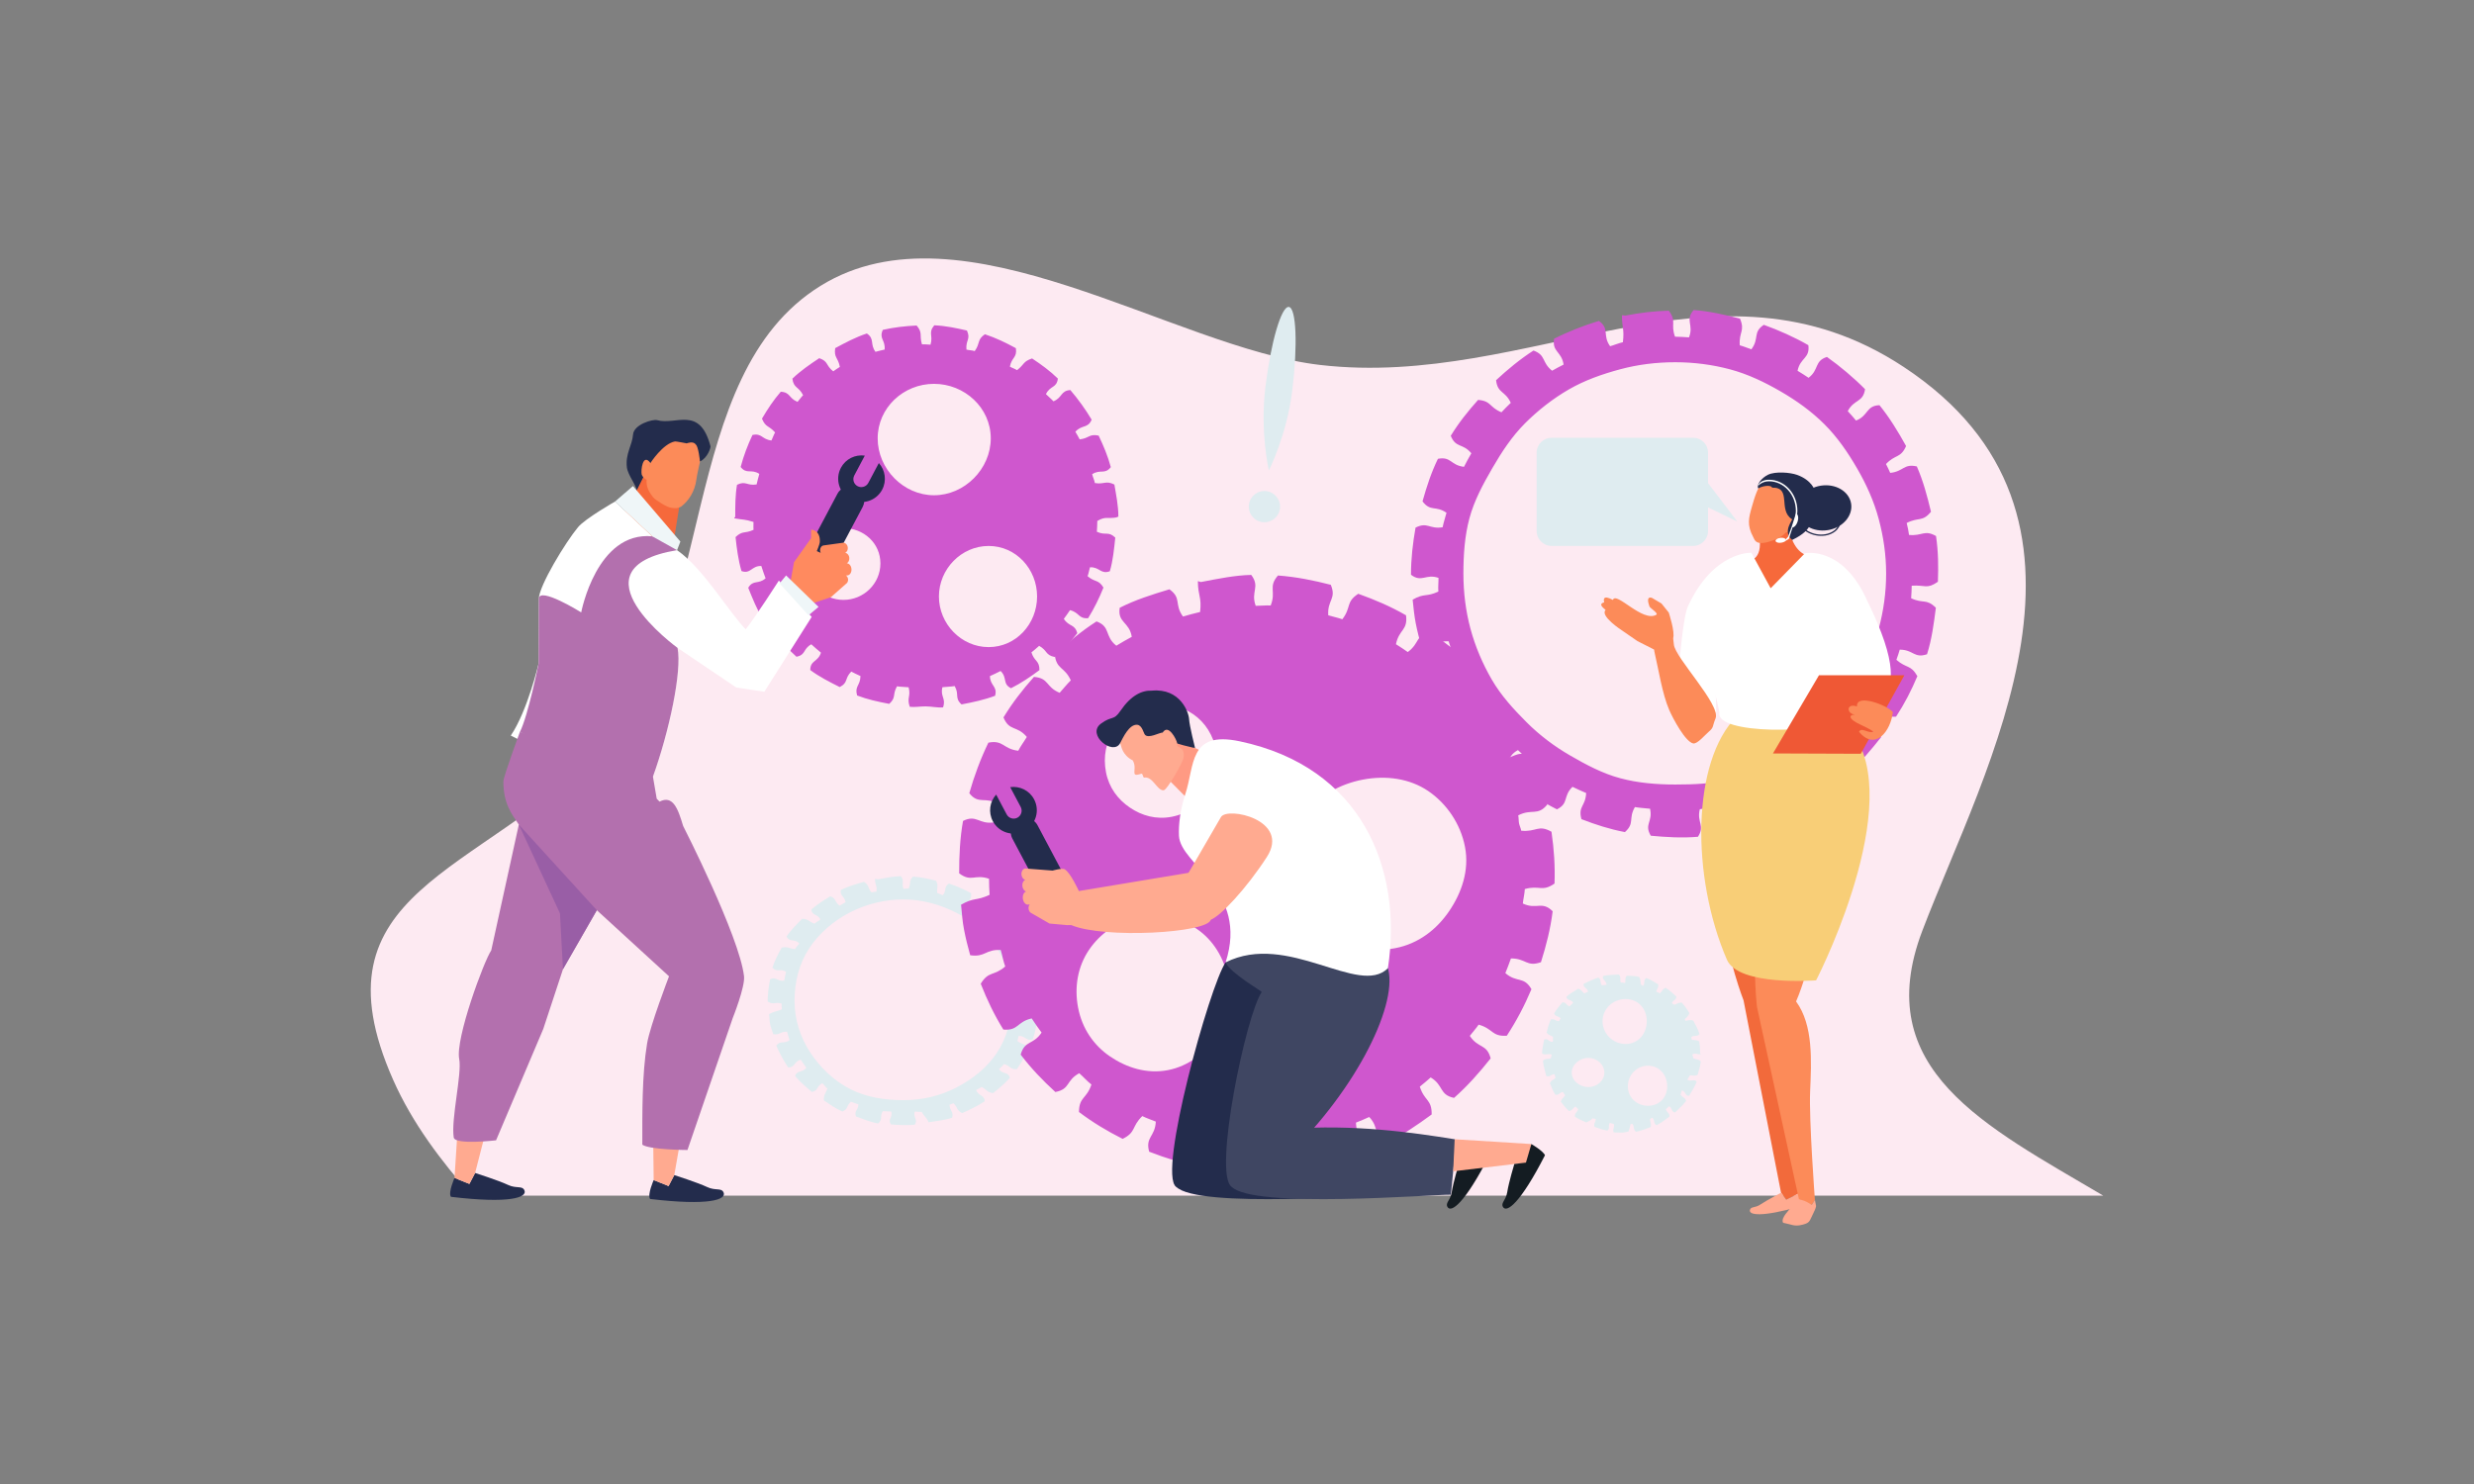 <?xml version="1.0" encoding="UTF-8"?>
<svg xmlns="http://www.w3.org/2000/svg" viewBox="0 0 1500 900">
  <rect x="0" y="0" width="1500" height="900" fill="#808080" stroke="none"/>
  <defs>
    <style>
      .cls-1 {
        fill: #b370ae;
      }

      .cls-2 {
        fill: none;
      }

      .cls-3 {
        fill: #f6693b;
      }

      .cls-4 {
        fill: #995ea6;
      }

      .cls-5 {
        fill: #ff8a5f;
      }

      .cls-6 {
        fill: #cf57ce;
      }

      .cls-7 {
        fill: #dfecf0;
      }

      .cls-8 {
        fill: #fff;
      }

      .cls-9 {
        fill: #fc8b59;
      }

      .cls-10 {
        fill: #f26a3b;
      }

      .cls-11 {
        fill: #f8ce77;
      }

      .cls-12 {
        fill: #eff6f8;
      }

      .cls-13 {
        fill: #3f4662;
      }

      .cls-14 {
        fill: #ef5835;
      }

      .cls-15 {
        fill: #232c4c;
      }

      .cls-16 {
        fill: #141c22;
      }

      .cls-17 {
        fill: #ff9a83;
      }

      .cls-18 {
        fill: #fdeaf2;
      }

      .cls-19 {
        fill: #ffaa90;
      }
    </style>
  </defs>
  <rect class="cls-2" width="1500" height="900"/>
  <g>
    <path class="cls-18" d="M285.93,725.13h989.29c-71.12-42.11-141.86-76.36-109.68-160.72,38.11-99.87,125.38-251.69-11.38-341.91-114.21-75.34-225.99,13.7-353.79-1.17-89.34-10.39-216.9-101.15-302.78-48.03-88.46,54.71-61.39,207.01-133.31,281.53-73.26,75.9-176.83,84.97-125.94,200.01,11.75,26.56,29.22,49.35,47.6,70.29Z"/>
    <g>
      <g>
        <path class="cls-7" d="M630.29,610.46c.17-4.46-.79-9.38-1.52-13.94-3.76-1.94-4.09.42-8.31.05-.11-.58-.58-1.7-.71-2.28-.12-.59.14-1.32,0-1.9,3.78-1.78,4.85,0,7.62-3.14-1.16-4.48-2.35-9.49-4.3-13.58-4.1-.87-4.14,2.9-8.32,3.3-.55-1.09-1.59-3.05-2.19-4.1,2.92-2.87,5.65-.53,7.42-4.23-2.4-3.99-5.53-7.59-8.63-11.07-4.15.17-3.31,2.5-7.21,3.92-.85-.92-1.75-2.12-2.65-3,1.97-3.5,4.69-2.34,5.31-6.3-3.45-3.23-7.87-6.82-11.88-9.42-3.87,1.15-1.83,4.63-5.14,6.93-1.1-.69-2.24-2.02-3.38-2.66.86-3.83,2.89-3.52,2.35-7.4-4.24-2.25-8.73-4.25-13.37-5.78-3.38,2.06-1.23,4.04-3.76,7.08-1.29-.4-2.07-1.03-3.39-1.37-.31-3.88.94-3.89-.67-7.43-4.71-1.12-9.05-2.2-13.98-2.53-2.67,2.83-1.09,3.7-2.66,7.27-1.38-.07-1.73.2-3.13.2-1.44-3.62.87-4.71-1.6-7.73-4.53.09-9.24,1.12-13.84,1.93-.29.05-1.59-.3-1.87-.25.06,3.88,1.41,3.83.93,7.68-1.4.28-1.72.14-3.07.49-2.45-3.12-1.19-4.22-4.51-6.4-4.74,1.32-9.75,2.88-14.04,4.88-.67,3.84,2.23,3.64,2.88,7.49-1.29.63-2.36,1.41-3.6,2.11-3.27-2.37-1.83-4.4-5.66-5.69-4.12,2.42-7.97,4.98-11.52,8.01.49,3.96,3.77,2.47,5.54,6.04-1.07.95-2.6,1.56-3.61,2.56-3.86-1.47-3.36-2.73-7.48-3.03-3.23,3.34-6.92,6.95-9.46,10.75,1.65,3.74,4.98,1.21,7.74,4.23-.76,1.19-1.9,2.21-2.59,3.45-4.19-.45-3.95-1.65-8.1-.92-2.11,3.99-4.28,7.84-5.6,12.15,2.67,3.18,4.74.32,8.26,2.54-.38,1.35-.84,4-1.13,5.37-4.18.62-4.7-2.63-8.54-.87-.84,4.34-1.5,8.98-1.48,13.49,3.48,2.38,4.41.01,8.43,1.27.03,1.4.04,2.09.17,3.5-3.86,1.65-4.02.91-7.72,2.88.24,2.19.16,3.94.62,6.14.46,2.21,1.24,3.95,1.9,6.07,4.17.57,4.17-1.71,8.37-1.49.45,1.36.97,3.76,1.5,5.07-3.25,2.55-5.75-.04-8.05,3.39,1.8,4.19,4.64,9.39,7.17,13.14,4.17.32,3.59-3.8,7.69-4.63.83,1.18,2.45,3.72,3.35,4.85-2.38,3.26-5.58,1.21-6.78,5.06,2.96,3.55,6.57,6.62,10.13,9.61,4.05-.71,2.65-3.43,6.34-5.25,1.13.91,1.92,2.35,3.11,3.2-1.34,3.73-2.17,3.19-2.21,7.15,3.88,2.67,6.96,4.8,11.3,6.81,3.65-1.65,2.19-3.3,5.18-5.96,1.33.59,3.14,1.08,4.52,1.6-.21,3.89-2.63,3.58-1.53,7.32,4.52,1.6,8.67,3.41,13.48,4.26,3.04-2.49.76-4.19,2.85-7.51,1.43.23,3.67.12,5.13.27.93,3.76-2.32,4.56-.22,7.81,4.8.42,9.47.61,14.4.22,2.23-3.2-1.01-4.21.02-7.97,1.4-.13,2.75.34,4.17.13,1.97,3.38,2.83,2.93,4.34,6.54.29-.05-.31-.14-.02-.2,4.59-.81,9.95-1.31,14.19-2.76,1.11-3.74-1.46-4.03-1.58-7.93,1.3-.47,1.14-.32,2.4-.85,2.87,2.77,1.69,4.26,5.3,5.97,4.45-1.99,9.69-4.5,13.61-7.14.08-3.96-3.83-3.1-5.12-6.85,1.09-.76,2.25-1.09,3.29-1.9,3.58,1.97,2.92,3.03,6.93,3.8,3.69-3,7.14-5.79,10.18-9.32-1.08-3.89-4.24-1.9-6.58-5.19.8-.97,2.25-2.09,2.99-3.1,4.03,1.02,3.67,3.31,7.82,3.06,2.68-3.78,5.18-8.23,7.09-12.41-2.2-3.51-3.58-2.14-6.81-4.72.49-1.12.41-1.92.83-3.07,4.23,0,4.56,3.42,8.58,2.13,1.48-4.28,2.38-9.43,3-13.96-3.11-2.82-4.47-.11-8.32-1.77.14-1.19.31-2.13.38-3.33,4.53.75,5.43,1.42,8.99-.84ZM547.75,667.22c-11.58,0-22.77-1.89-32.22-6.71-10.08-5.14-18.34-13.19-24.29-22.25-5.99-9.12-9.52-19.88-9.52-31.31s2.85-22.64,8.84-31.75c5.95-9.06,14.82-16.79,24.91-21.93,9.45-4.82,20.71-7.81,32.29-7.81s22.68,3.3,32.13,8.12c10.08,5.14,18.79,12.78,24.74,21.84,5.99,9.12,8.82,20.12,8.82,31.54s-2.98,22.33-8.97,31.44c-5.95,9.06-14.83,16.16-24.92,21.3-9.45,4.82-20.23,7.52-31.81,7.52Z"/>
        <path class="cls-6" d="M793.53,707.94c.63-.11,2.08.29,2.72.17,10.12-1.94,19.24-5.61,28.58-9.08,2.45-9-2.43-8.89-2.69-18.21,2.86-1.12,5.25-2.13,8.02-3.4,6.4,6.73,2.15,11.52,10.4,15.79,9.81-4.75,18.82-11.01,27.46-17.32.16-9.33-4.37-7.98-7.18-16.88,2.39-1.82,4.31-3.63,6.59-5.58,7.97,4.78,5.06,10.51,14.16,12.41,8.13-7.18,15.5-15.49,22.19-23.96-2.31-9.01-7.53-5.88-12.63-13.66,1.77-2.34,3.71-4.36,5.35-6.8,8.94,2.47,7.83,7.32,17.09,6.71,5.9-9.06,10.72-18.21,14.93-28.22-4.65-8.09-8.77-3.64-15.82-9.75,1.07-2.69,2.46-6.15,3.39-8.9,9.33,0,9.38,5.34,18.19,2.29,3.25-10.27,5.73-20.05,7.11-30.9-6.62-6.54-9.68-.72-18.1-4.69.3-2.84,1.07-5.9,1.22-8.78,8.95-2.51,10.36,1.96,18-3.33.37-10.7-.25-20.5-1.84-31.43-8.14-4.55-9.04.27-18.33-.61-.23-1.4-1.08-3.09-1.35-4.5-.27-1.41-.18-3.44-.48-4.83,8.3-4.25,11.76.66,17.65-6.58-2.55-10.74-6.45-20.35-10.74-30.15-9.05-2.1-8.67,1.86-17.91,2.84-1.2-2.61-2.32-4.17-3.65-6.7,6.36-6.79,9.91-3.49,13.65-12.02-5.28-9.57-10.47-17.4-17.28-25.73-9.31.41-7.69,4.64-16.36,8.08-1.87-2.21-4.12-4.14-6.1-6.24,4.29-8.28,10.45-5.59,11.78-14.82-7.61-7.75-15.99-13.93-24.82-20.17-8.82,2.85-5.79,6.87-13.18,12.46-2.43-1.65-4.67-3.23-7.18-4.75,1.87-9.12,7.29-8.3,6.11-17.53-9.34-5.4-18.76-9.39-28.97-13.06-7.75,5.13-4.01,8.07-9.65,15.45-2.83-.96-5.64-1.56-8.53-2.37-.68-9.31,5.13-9.92,1.53-18.53-10.37-2.67-21.18-4.86-32.04-5.64-6.09,7.02-.94,9.57-4.41,18.19-3.05-.17-6,.21-9.07.21-3.2-8.76,2.88-11.31-2.71-18.76-9.97.22-20.26,2.36-30.38,4.29-.64.12-1.36-.56-1.99-.44.12,9.3,2.41,9.4,1.36,18.64-3.08.68-7.4,1.91-10.39,2.75-5.47-7.58-.61-11.05-8.2-16.5-10.43,3.15-20.69,6.37-30.14,11.19-1.47,9.15,5.87,8.47,7.3,17.63-2.84,1.51-6.63,3.71-9.36,5.38-7.31-5.77-3.27-11.52-12.01-14.72-9.09,5.82-17.51,12.86-25.33,20.11,1.05,9.24,5.89,7.17,9.74,15.63-2.36,2.27-4.56,5.14-6.77,7.55-8.6-3.55-6.29-8.91-15.57-9.65-7.11,8.01-12.89,15.45-18.48,24.56,3.51,8.63,8.16,4.72,14.15,11.86-1.68,2.85-3.69,5.4-5.19,8.37-9.27-1.08-8.94-6.69-18.11-4.92-4.65,9.57-8.66,20.33-11.57,30.65,5.67,7.35,10,1.57,17.65,6.82-.85,3.24-1.97,7.57-2.63,10.87-9.19,1.48-10.5-5.01-18.83-.86-1.84,10.4-2.37,21-2.33,31.8,7.46,5.56,9.3.27,18.11,3.27.07,3.36.04,6.36.33,9.75-8.42,3.92-9.26,1.35-17.3,6,.53,5.26.77,9.74,1.79,15.03,1.01,5.29,2.3,10.51,3.75,15.6,9.19,1.36,9.24-3.7,18.51-3.17.99,3.25,1.55,6.85,2.73,10-7.07,6.04-9.99,2.54-14.86,10.46,3.96,10.04,8.15,18.8,13.72,27.79,9.28.79,8.09-4.74,17.18-6.76,1.82,2.83,4.01,5.9,6,8.6-5.17,7.71-10.14,4.44-12.69,13.36,6.52,8.52,13.18,15.49,21.03,22.67,9.17-1.75,6.27-6.96,14.49-11.39,2.49,2.19,4.77,4.83,7.39,6.86-2.93,8.84-7.48,7.37-7.55,16.68,8.55,6.41,16.9,11.45,26.47,16.27,8.35-4.12,5.23-7.33,11.92-13.81,2.94,1.41,5.16,2.11,8.19,3.35-.45,9.29-6.47,9.27-4.03,18.24,9.95,3.85,21.12,7.42,31.72,9.47,6.94-6.21,2.13-9.57,6.8-17.63,3.16.55,4.8.74,8,1.09,2.05,9.04-3.29,10.59,1.46,18.55,10.56,1,21.1.53,31.96-.39,5.04-7.87.35-9.09,2.63-18.15,3.09-.32,6.65-1.35,9.75-1.86,4.78,8.01,1.21,9.67,4.53,18.35ZM670.55,468.24c-1.8-9.39,0-18.36,4.98-25.7,4.97-7.33,12.41-13.53,21.8-15.33,9.39-1.8,18.77.96,26.1,5.93,7.33,4.97,12.24,12.88,14.04,22.27,1.8,9.39-.51,18.1-5.49,25.43-4.98,7.34-12.21,12.72-21.6,14.52-9.39,1.8-18.03-.63-25.36-5.61-7.33-4.98-12.68-12.13-14.48-21.52ZM826.34,472.81c14.18-2.72,28.48-.62,39.55,6.89,11.07,7.51,19.64,19.77,22.35,33.95,2.72,14.18-2.06,27.81-9.58,38.88-7.51,11.07-18.56,19.8-32.74,22.51-14.18,2.71-28.04-.76-39.11-8.28-11.07-7.51-19.5-19.09-22.22-33.27-2.71-14.18-.08-28.68,7.43-39.75,7.51-11.07,20.14-18.22,34.32-20.94ZM653.65,611.11c-2.43-12.7-.11-25.12,6.62-35.04,6.73-9.92,17.26-17.45,29.97-19.88,12.7-2.43,25.45.42,35.37,7.15,9.92,6.73,16.64,17.64,19.07,30.34,2.43,12.71-.37,24.92-7.1,34.84-6.73,9.92-16.85,18.07-29.56,20.5-12.71,2.43-25.02-1.54-34.94-8.28-9.92-6.73-17-16.93-19.43-29.64Z"/>
        <path class="cls-6" d="M677.14,313.71c0-.42.93-.05.93-.46,0-6.62-1.35-13.08-2.41-19.4-5.37-2.63-5.92.06-11.83-.9-.37-1.94-1.18-3.45-1.65-5.36,5.02-3.23,7.62.39,11.31-4.29-1.81-6.76-4.43-12.91-7.37-19.12-5.86-1.23-5.55,1.6-11.5,2.29-.86-1.73-1.67-2.96-2.62-4.63,3.97-4.45,7.57-1.82,9.87-7.33-3.54-6-8.38-12.71-12.91-17.95-5.96.37-4.71,4.54-10.24,6.83-1.26-1.4-3.23-3.03-4.57-4.37,2.63-5.34,6.51-3.53,7.24-9.44-5-4.82-9.84-8.34-15.64-12.2-5.66,1.96-4.4,3.42-9.11,7.12-1.56-1-2.73-1.23-4.35-2.15,1.12-5.88,4.5-5.28,3.64-11.2-6.08-3.29-12.11-6.25-18.78-8.43-4.92,3.38-2.66,5.37-6.17,10.2-1.76-.53-3.24-.46-5.03-.91-.5-5.95,2.72-6.11.31-11.56-6.7-1.52-12.71-2.85-19.79-3.17-3.85,4.58-.61,6.01-2.29,11.76-.91-.03-2.06-.19-2.98-.19s-1.31-.06-2.22-.03c-1.68-5.75.64-6.82-3.21-11.4-7.08.32-13.83,1.11-20.52,2.63-2.41,5.46,1.61,6.01,1.11,11.95-1.79.44-3.8.83-5.56,1.37-3.52-4.83-.3-7.75-5.22-11.13-6.67,2.18-13.11,5.6-19.19,8.89-.87,5.92,1.71,5.5,2.83,11.38-1.62.92-2.46,1.7-4.02,2.7-4.7-3.71-2.82-6.04-8.48-7.99-5.81,3.86-11.29,7.61-16.29,12.42.74,5.91,3.86,4.69,6.49,10.03-1.34,1.33-2.11,2.65-3.38,4.05-5.52-2.28-4.19-5.78-10.15-6.15-4.53,5.24-7.86,10.33-11.41,16.32,2.3,5.51,3.98,3.91,7.96,8.36-.95,1.67-1.35,3.16-2.21,4.89-5.95-.69-5.64-4.57-11.51-3.34-2.93,6.21-5.36,12.64-7.16,19.4,3.69,4.69,6.3.96,11.32,4.19-.47,1.9-1.28,4.47-1.64,6.41-5.91.96-6.51-2.42-11.89.21-1.07,6.32-1.07,12.62-1.07,19.24,0,.42-.61.67-.61,1.09,5.88,1.05,5.98.42,11.68,2.21.05,2.02-.14,2.78.03,4.76-5.44,2.53-6.56.28-10.91,4.41.73,6.96,1.68,14.05,3.59,20.6,5.59,2.03,6.08-3.27,12.03-3.07.61,1.98,1.86,5.57,2.59,7.49-4.52,3.91-7.45.61-10.52,5.73,2.57,6.43,5.36,13.38,8.99,19.18,5.95.45,5.29-4.08,11.08-5.48,1.14,1.76,1.7,2.94,2.94,4.62-3.28,5-5.24,3.59-6.82,9.35,4.19,5.45,7.98,9.52,13.05,14.15,5.86-1.17,3.77-4.63,9-7.54,1.6,1.41,4.18,3.77,5.86,5.07-1.8,5.72-6.49,4.54-6.48,10.54,5.47,4.09,11.69,7.23,17.85,10.32,5.32-2.69,2.78-5.2,7.01-9.39,1.94.93,3.58,1.91,5.59,2.72-.17,5.98-3.67,6.02-2.06,11.78,6.33,2.42,12.68,3.79,19.49,5.08,4.4-4.03,1.75-5.46,4.7-10.64,2.13.36,4.88.34,7.05.57,1.46,5.78-1.26,6.24.71,11.87,3.38.3,6.14-.27,9.59-.27s7.18.9,10.56.61c1.97-5.63-1.83-6.45-.37-12.24,2.17-.23,5.3-.33,7.43-.69,2.96,5.19-.26,7.09,4.15,11.12,6.81-1.28,14.01-2.82,20.35-5.24,1.61-5.76-2.97-5.94-3.14-11.92,2.01-.81,4.55-2.18,6.49-3.11,4.24,4.19.98,7.76,6.3,10.45,6.16-3.08,11.77-6.91,17.25-10.99,0-5.99-3.07-5.03-4.87-10.74,1.68-1.31,3.08-2.56,4.68-3.97,5.22,2.91,3.61,5.6,9.47,6.77,5.08-4.62,9.47-8.98,13.66-14.44-1.59-5.76-4.89-3.7-8.17-8.69,1.24-1.68,2.6-3.52,3.74-5.28,5.8,1.41,5.04,5.32,10.99,4.87,3.63-5.81,6.73-12.13,9.3-18.56-3.08-5.13-5.1-3.01-9.62-6.92.73-1.92.84-3.44,1.46-5.41,5.95-.2,6.45,4.45,12.04,2.42,1.91-6.54,2.56-13.44,3.29-20.4-4.35-4.13-5.73-1.03-11.17-3.56.17-1.99.22-4.52.28-6.54,5.15-3.02,5.97-1.14,11.84-2.18ZM511.38,363.82c-12.28,0-22.14-9.85-22.14-22.13s9.85-21.42,22.14-21.42,22.42,9.15,22.42,21.42-10.14,22.13-22.42,22.13ZM532.14,265.85c0-18.54,15.62-33.06,34.16-33.06s34.41,14.52,34.41,33.06-15.88,34.51-34.41,34.51-34.16-15.98-34.16-34.51ZM599.42,392.45c-16.61,0-30.15-14.09-30.15-30.7s13.54-30.64,30.15-30.64,29.37,14.02,29.37,30.64-12.76,30.7-29.37,30.7Z"/>
        <path class="cls-7" d="M1031.24,639.25c0-.17-.43-.25-.43-.42,0-2.72-.13-4.66-.57-7.26-2.21-1.08-2.1-.58-4.53-.97-.15-.8-.07-.92-.26-1.7,2.06-1.33,3.44.1,4.96-1.83-.74-2.78-2.58-5.59-3.79-8.15-2.41-.51-2.29-.13-4.73.16-.36-.71-.06-.19-.45-.88,1.63-1.83,1.92-1.52,2.86-3.78-1.46-2.47-2.77-4.26-4.64-6.42-2.45.15-2.26.49-4.54,1.43-.52-.58-.95-.52-1.5-1.07,1.08-2.2,2.47-1.52,2.77-3.95-2.06-1.98-4.05-3.74-6.44-5.32-2.33.8-1.65,1.79-3.58,3.32-.64-.41-1.5-.64-2.16-1.01.46-2.42,1.5-2.01,1.14-4.45-2.5-1.35-4.46-2.9-7.21-3.8-2.02,1.39-.45,2.79-1.89,4.78-.72-.22-.66-.64-1.39-.82-.21-2.45-.03-2.42-1.02-4.66-2.75-.63-4.55-.59-7.46-.72-1.58,1.88-.42,2.04-1.11,4.41-.37-.01-1.37-.28-1.75-.28s-.48.01-.86.02c-.69-2.36.45-2.99-1.14-4.87-2.91.13-6.79.28-9.54.9-.99,2.24,2.23,2.91,2.02,5.36-.74.18-2.02.1-2.74.32-1.45-1.99-.13-3.36-2.15-4.75-2.74.9-6.47,2.54-8.97,3.89-.36,2.44,2.25,2.25,2.71,4.67-.67.38-1.62.69-2.26,1.1-1.93-1.53-1.36-2.1-3.68-2.91-2.39,1.59-5.15,2.96-7.2,4.94.3,2.43,3,1.45,4.08,3.65-.55.55-1.72,1.56-2.24,2.13-2.27-.94-1.71-2.34-4.16-2.49-1.87,2.15-3.69,4.34-5.15,6.81.95,2.26,2.37,1.17,4.01,3-.39.69-.77,1.01-1.12,1.72-2.45-.28-2.44-1.62-4.85-1.11-1.21,2.55-1.83,5.22-2.57,8,1.52,1.93,1.88,1.26,3.94,2.59-.19.78.03,2.17-.12,2.97-2.43.39-3.07-2.42-5.28-1.34-.44,2.6-1.29,5.67-1.29,8.39,0,.17.83.31.83.48,2.42.43,2.67-.5,5.01.23.02.83-.48,1.31-.41,2.12-2.24,1.04-3.12-.08-4.91,1.62.3,2.86,1.29,6.61,2.07,9.3,2.3.84,2.54-1.17,4.99-1.09.25.81.31,1.43.61,2.22-1.86,1.61-2.21,1.02-3.47,3.13,1.06,2.65,1.86,4.71,3.35,7.1,2.45.19,2.12-1.16,4.51-1.74.47.72.92,1.39,1.43,2.08-1.35,2.05-1.98,1.45-2.64,3.82,1.72,2.24,2.91,3.81,4.99,5.71,2.41-.48,1.76-1.54,3.9-2.74.66.58.96,1.01,1.65,1.55-.74,2.35-2.07,2.04-2.06,4.51,2.25,1.68,4.42,2.3,6.95,3.57,2.19-1.11,2.14-.8,3.88-2.53.8.38,1.04.13,1.87.46-.07,2.46-1.4,2.38-.74,4.75,2.61,1,5,1.77,7.8,2.3,1.81-1.66.23-2.58,1.44-4.71.88.15,1.57.56,2.46.66.6,2.38-.89,2.78-.08,5.09,1.39.12,3.72.14,5.14.14s2.44-.47,3.83-.6c.81-2.32.68-2.25,1.28-4.62.89-.09.38.13,1.26-.01,1.21,2.13.16,3.08,1.97,4.74,2.8-.53,6.32-1.84,8.93-2.84.66-2.37-.33-2.46-.4-4.91.83-.33.62-.46,1.42-.84,1.74,1.72.44,3.51,2.63,4.61,2.53-1.27,5.51-3.57,7.77-5.25,0-2.47-1.47-2.1-2.21-4.45.69-.54,1.29-1.23,1.95-1.81,2.15,1.2,1.21,3.31,3.62,3.79,2.09-1.9,5-4.75,6.73-6.99-.65-2.37-2.07-1.84-3.42-3.9.51-.69.4-1.77.87-2.49,2.39.58,1.88,3.47,4.33,3.28,1.49-2.39,3.58-5.86,4.63-8.51-1.27-2.11-3.81.28-5.67-1.33.3-.79,1.25-1.75,1.5-2.57,2.45-.08,2.41.56,4.71-.28.78-2.69,1.64-5.32,1.94-8.19-1.79-1.7-2.33-.88-4.57-1.92.07-.82-.55-1.55-.53-2.38,2.21-1.07,2.74.3,5.16-.12ZM963.02,659.27c-5.05,0-10.07-3.69-10.07-8.74s5.02-8.95,10.07-8.95,9.7,3.9,9.7,8.95-4.65,8.74-9.7,8.74ZM971.64,619.34c0-7.62,6.34-13.45,13.97-13.45s12.84,5.82,12.84,13.45-5.22,13.8-12.84,13.8-13.97-6.18-13.97-13.8ZM999.23,670.62c-6.83,0-12.26-5.01-12.26-11.84s5.43-12.47,12.26-12.47,11.6,5.64,11.6,12.47-4.77,11.84-11.6,11.84Z"/>
        <path class="cls-6" d="M1174.96,352.84c.33-9.45.27-18.1-1.14-27.76-7.2-4.02-8.16.12-16.37-.66-.2-1.24-.35-2.36-.59-3.6-.24-1.25-.56-2.42-.83-3.65,7.34-3.76,9.53-.42,14.73-6.81-2.26-9.49-4.77-18.82-8.57-27.48-8.01-1.85-7.96,3.05-16.14,3.91-1.07-2.31-1.38-3.12-2.56-5.36,5.62-6.01,8.88-3.38,12.18-10.91-4.67-8.46-10.12-17.43-16.15-24.79-8.23.36-6.53,6.29-14.19,9.33-1.66-1.95-3.27-3.86-5.02-5.71,3.79-7.32,9.3-5.14,10.48-13.31-6.73-6.85-15.29-14.05-23.11-19.57-7.8,2.52-4.6,7.7-11.13,12.65-2.15-1.46-4.45-2.9-6.68-4.25,1.65-8.06,7.59-7.37,6.55-15.52-8.26-4.78-17.99-9.11-27.01-12.35-6.85,4.54-2.57,8.33-7.56,14.86-2.5-.86-4.46-1.73-7.02-2.44-.6-8.23,3.32-8.57.14-16.18-9.16-2.36-18.5-4.52-28.11-5.21-5.38,6.21.25,8.95-2.81,16.57-2.69-.15-5.76-.41-8.48-.4-2.83-7.74,1.19-9.18-3.76-15.77-8.82.2-17.13,1.21-26.08,2.92-.56.11-1.81-.24-2.37-.13.11,8.22,1.54,8.16.61,16.32-2.72.6-5.1,1.7-7.75,2.44-4.83-6.7-.07-10.54-6.79-15.36-9.22,2.79-18.83,6.56-27.18,10.82-1.3,8.09,4.51,7.56,5.77,15.66-2.51,1.34-4.55,2.26-6.97,3.74-6.46-5.1-3.56-9.43-11.29-12.25-8.03,5.14-15.77,11.57-22.68,17.98.93,8.17,5.51,6.27,8.92,13.75-2.08,2-3.7,3.6-5.66,5.72-7.61-3.14-5.97-6.85-14.18-7.51-6.29,7.08-11.62,13.71-16.56,21.77,3.1,7.63,7.2,4.29,12.49,10.6-1.49,2.52-3.13,5.59-4.47,8.21-8.2-.95-7.69-6.42-15.8-4.86-4.11,8.46-6.77,16.7-9.35,25.83,5.01,6.5,7.79,2.26,14.55,6.9-.75,2.86-1.78,5.86-2.36,8.79-8.13,1.31-9.04-3.46-16.41.21-1.63,9.2-2.79,19.06-2.76,28.61,6.59,4.92,8.89-.79,16.67,1.86.06,2.97-.32,5.32-.07,8.32-7.44,3.47-8.49.79-15.59,4.91.47,4.65.97,9.64,1.87,14.32.9,4.68,2.23,9.78,3.51,14.28,8.12,1.2,8.25-3.81,16.45-3.34.87,2.88,2.15,6.94,3.19,9.73-6.25,5.34-10.92.54-15.23,7.54,3.5,8.88,8.54,17.27,13.45,25.22,8.2.7,7.33-3.18,15.36-4.96,1.61,2.5,3.69,4.58,5.45,6.97-4.57,6.81-9.75,3.57-12.01,11.45,5.76,7.54,12.28,14.76,19.22,21.1,8.11-1.54,5.31-7.18,12.58-11.09,2.2,1.93,4.07,4.29,6.38,6.09-2.59,7.82-6.58,6.58-6.65,14.81,7.56,5.66,15.44,10.78,23.9,15.04,7.38-3.64,3.53-7.93,9.44-13.66,2.6,1.24,5.6,2.67,8.28,3.76-.4,8.21-5.01,7.92-2.86,15.85,8.79,3.4,16.99,6.04,26.36,7.85,6.14-5.49,1.93-8.05,6.05-15.18,2.79.48,6.37.7,9.19,1.01,1.81,7.99-3.75,9.32.45,16.36,9.34.88,19,1.46,28.6.64,4.46-6.95-.88-8.71,1.13-16.72,2.73-.28,5.78-.92,8.52-1.37,3.88,7.25,1.15,8.42,4.08,16.1.56-.1,2.13.41,2.7.3,8.94-1.72,17.01-5.19,25.27-8.26,2.17-7.95-2.44-7.87-2.67-16.11,2.53-.99,5.39-2.38,7.84-3.5,5.66,5.95,2.11,9.27,9.41,13.05,8.67-4.2,15.68-8.34,23.32-13.92.15-8.25-3.47-7.1-5.95-14.96,2.11-1.61,3.47-2.88,5.49-4.6,7.05,4.23,4.63,9.07,12.68,10.76,7.19-6.35,13.29-13.65,19.2-21.14-2.04-7.97-6.02-5.44-10.54-12.32,1.56-2.07,3.13-3.91,4.58-6.06,7.91,2.18,6.86,6.45,15.05,5.92,5.22-8.01,9.19-15.73,12.92-24.58-4.11-7.15-6.49-4.5-12.72-9.9.95-2.37,1.22-3.74,2.03-6.17,8.25,0,8.76,5.49,16.55,2.78,2.88-9.07,4.13-18.59,5.35-28.18-5.85-5.78-7.54-2.27-14.99-5.77.27-2.51.22-5.06.35-7.6,8.19-.62,9.06,2.32,15.81-2.36ZM1015.72,475.79c-11.48,0-22.67-.96-33.26-3.79-10.96-2.93-20.84-8.25-30.44-13.8-9.73-5.63-18.55-12.29-26.45-20.19-7.9-7.9-15.49-16.18-21.12-25.91-5.55-9.59-10.01-20-12.94-30.95-2.83-10.59-4.24-21.8-4.24-33.28s.79-22.86,3.62-33.45c2.93-10.96,8.4-20.97,13.95-30.56,5.63-9.73,11.86-19.21,19.75-27.11,7.9-7.9,16.9-14.96,26.63-20.59,9.59-5.55,20.32-9.32,31.28-12.25,10.59-2.83,21.73-4.23,33.21-4.23s22.61,1.49,33.19,4.31c10.95,2.93,21.02,7.8,30.62,13.35,9.73,5.63,18.8,12.12,26.7,20.02,7.9,7.9,14.18,17.09,19.81,26.82,5.55,9.59,10.13,19.67,13.06,30.63,2.83,10.59,4.48,21.58,4.48,33.06s-1.57,22.5-4.4,33.08c-2.93,10.96-6.15,21.85-11.7,31.44-5.63,9.73-13.02,18.42-20.92,26.32-7.9,7.9-16.65,15.19-26.38,20.82-9.59,5.55-20.11,10.05-31.07,12.98-10.59,2.83-21.92,3.28-33.4,3.28Z"/>
        <g>
          <g>
            <path class="cls-7" d="M767.22,234.73c-3.35,27.38,2.1,50.56,2.1,50.56,0,0,10.87-21.2,14.21-48.57,3.35-27.38,2.41-50.02-2.1-50.57-4.5-.55-10.87,21.2-14.21,48.57Z"/>
            <path class="cls-7" d="M757.22,306.11c-.63,5.2,3.07,9.93,8.26,10.56,5.2.63,9.93-3.07,10.57-8.26.63-5.2-3.07-9.93-8.27-10.56-5.2-.64-9.93,3.06-10.56,8.26Z"/>
          </g>
          <path class="cls-7" d="M940.72,265.49h85.84c5,0,9.04,4.05,9.04,9.04v18.47l17.78,23.34-17.78-8.61v14.3c0,4.99-4.05,9.05-9.04,9.05h-85.84c-4.99,0-9.04-4.05-9.04-9.05v-47.49c0-5,4.05-9.04,9.04-9.04Z"/>
        </g>
      </g>
      <g>
        <g>
          <g>
            <path class="cls-15" d="M743.08,583.67c-.12-.68,49.2-19.08,61.34-2.7,14.02,14.54-6.66,65.27-45.88,108.12-21.67,23.35-35.78,31.96-45.49,30.59-11.25-7.87,20.42-122.05,30.03-136.01Z"/>
            <path class="cls-15" d="M747.65,684.65c39.65-2.94,74.68,2.1,100.68,6.27,1.37.22-2.33,33.64-2.33,33.64-11.34-.21-119.97,8.73-132.95-4.89-3.47-3.65-3.82-28.46,34.6-35.03Z"/>
            <polygon class="cls-19" points="886.33 705.71 893.3 705.45 894.83 693.83 848.33 690.92 847.44 710.37 886.33 705.71"/>
            <path class="cls-16" d="M880.22,722.93c-.76,4.99-4.05,6.53-2.61,9.04,2.23,3.85,10.65-2.36,25.46-31.35-1.09-2.64-8.24-6.79-8.24-6.79l-3.29,11.25-7.05.85s-3.39,11.23-4.28,17Z"/>
          </g>
          <g>
            <path class="cls-13" d="M765,601.63c-.12-.68-19.02-11.42-21.93-17.96,17.16-11.49,82.84-19.08,94.99-2.7,14.03,14.54-6.66,65.27-45.88,108.12-21.67,23.35-35.78,31.96-45.49,30.59-11.25-7.87,8.7-104.09,18.3-118.05Z"/>
            <path class="cls-13" d="M781.29,684.65c39.65-2.94,74.68,2.1,100.68,6.27,1.37.22-2.33,33.64-2.33,33.64-11.34-.21-119.97,8.73-132.95-4.89-3.47-3.65-3.83-28.46,34.6-35.03Z"/>
            <polygon class="cls-19" points="919.97 705.71 926.95 705.45 928.48 693.83 881.97 690.92 881.09 710.37 919.97 705.71"/>
            <path class="cls-16" d="M913.86,722.93c-.76,4.99-4.05,6.53-2.6,9.04,2.23,3.85,10.65-2.36,25.46-31.35-1.09-2.64-8.24-6.79-8.24-6.79l-3.29,11.25-7.05.85s-3.39,11.23-4.28,17Z"/>
          </g>
        </g>
        <g>
          <polygon class="cls-17" points="737.46 460.31 719.03 483.43 706.73 471.04 712.7 447.36 737.46 460.31"/>
          <g>
            <path class="cls-19" d="M681.05,439.84c3.8-3.21,8.48-6.62,13.83-5.03,3.25.98,6.79,5.42,10.1,9.46,2.11-6.94,7.99,2.54,8.69,5.27.15.58.2,1.78.06,2.87,2.94,1.72,4.7,2.55,3.75,7.62-.41,2.21-9.78,19.23-12.03,19.27-4.1.08-6.47-8.72-11.84-7.71-.75-.31-.69-2.69-1.64-2.35-1.83.64-3.64,1-4,.14-.67-1.63.89-4.58-1.15-8.21-6.45-3.23-7-8.78-7.43-9.86-2.07-5.19-2.14-8.25,1.66-11.47Z"/>
            <path class="cls-15" d="M667.51,438.86c6.88-5.07,7.5-1.41,11.87-7.83,6.27-9.2,12.87-12.42,18.89-12.17,17.51-1.66,22.49,13.42,22.67,17.23.2,3.99,3.61,17.47,3.61,17.47l-1.22-.14c-5.55-1.28-6.28-1.54-9.52-2.49-.49-2.6-5.5-12.21-8.83-6.66-1.95-.05-8.65,3.89-10.81,1.3-.86-1.03-1.67-5.76-4.68-6.01-4.86-.41-8.57,7.76-10.34,11.11-4.2,7.95-20.66-5.17-11.63-11.81Z"/>
          </g>
        </g>
        <path class="cls-8" d="M714.8,506.79c.86,18.04,42.52,33.04,28.28,76.88,37.72-19.01,80.88,21.07,98.42,3.53,9.22-60.86-16.33-122.15-89.91-137.63-30.97-6.51-27.13,14.6-32.92,32.02-3.11,9.34-4.17,18.84-3.86,25.21Z"/>
        <g>
          <path class="cls-15" d="M603.98,481.89l6.37,12.02c1.24,2.35,4.16,3.24,6.51,2,2.35-1.25,3.24-4.16,2-6.51l-6.37-12.02c5.74-.81,11.62,1.97,14.49,7.39,3.66,6.91,1.03,15.48-5.88,19.14-6.91,3.66-15.48,1.03-19.14-5.88-2.87-5.41-1.87-11.85,2.02-16.14Z"/>
          <path class="cls-15" d="M637.81,553.86c2.23,4.21,7.46,5.82,11.68,3.58h0c4.21-2.23,5.82-7.46,3.58-11.67l-24.01-45.28c-2.23-4.21-7.46-5.82-11.67-3.59h0c-4.21,2.23-5.82,7.46-3.58,11.68l24.01,45.28Z"/>
        </g>
        <g>
          <path class="cls-19" d="M740.25,495.56c-10.09,17.61-23.07,39.62-23.07,39.62,0,0,10.76,24.8,16.93,22.59,5.89-2.11,21.6-18.91,33.95-37.96,14.62-22.56-24.02-30.86-27.8-24.26Z"/>
          <path class="cls-19" d="M722.15,529.08l-68.02,11.31s-5.28-11.57-8.72-13.24c-1.64-.79-7.19.83-7.19.83l-16.63-1.28c-1.41.16-2.43,1.83-2.27,3.73.15,1.67,1.16,2.96,2.35,3.15-1.26.51-2.04,2.21-1.76,4.05.24,1.52,1.13,2.69,2.21,3.05-1.4.4-2.26,2.35-1.94,4.47.35,2.21,1.84,3.77,3.36,3.47l.82-.15c-.58.66-.89,1.71-.71,2.84.19,1.25.93,2.23,1.81,2.54h0s10.86,6.25,10.86,6.25l10.72.96,2.49-.02c19.81,8.4,82.86,4.81,84.57-3.26,9-16.33.71-27.88-11.96-28.7Z"/>
        </g>
      </g>
      <g>
        <g>
          <path class="cls-10" d="M1079.88,723.36l3.11,4.23,7.89-3.95-3.4-46.52s6.49-46.43-6.67-73.84c2.54-8.64,3.05-22.52,2.61-37.24-.9-29.86-43.03-37.15-40.09-15.31,4.33,32.2,13.79,55.93,13.79,55.93l22.74,116.7Z"/>
          <path class="cls-19" d="M1067.34,730.5c-3.14,2.14-5.69,1.12-6.32,3.2-.98,3.21,6.77,4.66,30.34-2.04.9-1.95-.47-8.02-.47-8.02l-7.89,3.95-3.11-4.23s-8.91,4.67-12.55,7.14Z"/>
          <path class="cls-9" d="M1090.74,727.42l7.73,3.34,1.92-3.05s-3.64-48.42-2.9-65.73c.79-18.51,2.02-40.27-8.52-54.63,4.29-9.75,9-26.46,13.51-45.17,10.76-44.68-37.28-15.06-38.02-.51-1.54,30.29.82,49.06.82,49.06l25.46,116.7Z"/>
          <path class="cls-19" d="M1101.1,731.41c-.38,1.91-.63,2.16-2.58,6.32-1.59,3.4-1.84,4.05-5.9,5.07-4.72,1.18-6.18-.19-11.52-1.23-1.67-3.06,4.09-7.89,5.51-10.41,1.68-2.99,2.55-3.85,2.55-3.85,4.58,0,8.48,2.86,9.31,3.45l1.92-3.05.71,3.71Z"/>
          <path class="cls-11" d="M1052.92,434.5c-27.24,27.24-27.73,96.99-5.88,147.54,7.03,16.26,54.06,12.51,54.06,12.51,3.98-7.56,57.38-115.65,18.07-154.95-2.68-2.68-50.99-14.13-66.24-5.09Z"/>
        </g>
        <g>
          <path class="cls-3" d="M1065.94,322.03c4.28,17.16-5.12,17.93-5.12,17.93,0,39.28,40.36,5.5,40.35-1.82-9.38-.62-13.55-6.25-16.31-15.64,1.69-9.77-18.91-.46-18.91-.46Z"/>
          <path class="cls-15" d="M1103.92,294.55c-8.97,1.44-15.28,8.65-14.07,16.09,1.19,7.44,9.44,12.3,18.41,10.86,8.97-1.44,15.28-8.65,14.08-16.09-1.2-7.44-9.44-12.3-18.42-10.86Z"/>
          <path class="cls-15" d="M1106.69,324.81c2.17-.35,4.25-1.17,6-2.53h0c2.06-1.6,3-3.76,3.82-6.07h0c.07-.21-.04-.44-.25-.52h0c-.21-.07-.44.04-.52.25h0c-.82,2.29-1.69,4.25-3.56,5.7h0c-1.63,1.26-3.57,2.04-5.63,2.37h0c-3.46.56-7.23-.16-10.24-1.87h0c-3.02-1.71-5.28-4.4-5.83-7.8h0c-.16-1.01-.17-2.08,0-3.22h0c.03-.22-.12-.43-.35-.46h0c-.22-.03-.43.12-.46.34h0c-.18,1.21-.16,2.37.01,3.46h0c1.22,7.38,9.71,11.5,17,10.33h0Z"/>
          <g>
            <g>
              <path class="cls-9" d="M1086.16,317.07c1.8-5.1,4.93-13.09,4.1-17.18-.96-4.75-5.31-6.69-9.16-8.05-3.85-1.36-8.45-2.59-12.19.5-3.21,2.65-5.28,9.91-6.76,15.11-1.89,6.63-3.09,10.99.83,18.26.9,1.68,1.41,5.56,10.74,2.47,6.12-2.03,10.14-4.62,12.44-11.11Z"/>
              <path class="cls-9" d="M1086.13,314.76c5.79-2.28,1.6,5-.16,6.66-.65.61-2.34,1.66-3.37,1.5l3.53-8.16Z"/>
            </g>
            <path class="cls-15" d="M1086.47,314.87c1.14-.15-6.27,7.45.15,12.58,7.32-3.49,9.43-6.52,10.85-8.91,5.35-9.04,2.92-20.96,2.92-20.96,0,0-1.69-6.35-10.87-9.6-4.17-1.48-13.06-2.21-17.54-.08-3.77,1.79-7.31,6.18-5.89,8.33,1.32-1.11,7.36-2.65,8.39-.49,12.15-.29,3.3,13.66,11.99,19.13Z"/>
          </g>
        </g>
        <g>
          <path class="cls-8" d="M1072.54,290.94h0c4.77,0,9.09,2.13,12.2,5.55h0c3.12,3.42,5.03,8.14,5.03,13.34h0c0,1.77-.22,3.47-.63,5.1h0l-.9-.23c.39-1.55.6-3.18.6-4.86h0c0-4.97-1.83-9.47-4.79-12.71h0c-2.96-3.25-7.02-5.24-11.51-5.24h0c-4.49,0-6.76,2.99-6.76,2.99,0,0,.8-3.93,6.76-3.93Z"/>
          <path class="cls-8" d="M1088.88,311.45s.09.02.14.04c1.21.39,1.6,2.57.85,4.88-.74,2.3-2.33,3.85-3.54,3.46-.05-.02-.09-.03-.13-.05l2.68-8.32Z"/>
          <path class="cls-8" d="M1082.7,327.29c.1.83-1.2,1.67-2.9,1.88-1.7.21-3.17-.29-3.27-1.12-.1-.83,1.2-1.67,2.9-1.88,1.7-.21,3.17.29,3.27,1.11Z"/>
          <polygon class="cls-8" points="1086.85 319.88 1084.6 326.83 1081.14 328.85 1084.13 325.51 1086.19 319.77 1086.85 319.88"/>
        </g>
        <g>
          <g>
            <path class="cls-8" d="M1023.53,367.49c15.47-33.44,38.35-32.24,38.35-32.24l11.69,21.51,20.77-21.23s22.93-4.81,37.82,28.9c37.78,77.02-11,56.63-13.99,71.43-14.09,9.32-78.51,9.67-75.67-3.78-2.73-14.85-14.88-54.42-18.97-64.59Z"/>
            <path class="cls-8" d="M1016,432.54l24.54-.55s-.29-28.94-2.22-38.47c-1.17-5.78-11.58-22.82-14.79-26.02-4.3,7.83-7.54,65.05-7.54,65.05Z"/>
          </g>
          <g>
            <polygon class="cls-14" points="1154.62 409.54 1102.85 409.54 1074.96 456.94 1128.21 457.14 1154.62 409.54"/>
            <path class="cls-9" d="M1147.64,431.83c-1.18,11.38-10.61,23.95-20.51,11.95.01-.09-.01.09,0,0,1.55-2.98,5.47,1.2,8.79,0-4.55-3.48-12.88-5.51-13.97-8.9.17-1.25,1.06-1.35,2.73-1.46-5.42-.71-5.23-7.2,1.22-4.96-.69-8.07,18.31-.8,21.73,3.37Z"/>
          </g>
        </g>
        <g>
          <path class="cls-9" d="M1014.88,390.84c-1.24-18.6-13.9-4.49-11.82,4.31,2.49,10.54,4.71,25.62,9.1,35.67,2.16,4.93,9.62,19,14.4,20.04,2.51.55,7.14-5.12,9.35-6.97,3.34-2.8,2.17-3.17,4.24-8.23,3.34-8.19-24.75-36.99-25.27-44.81Z"/>
          <path class="cls-9" d="M1001.72,362.67s-4.22-2.09-1.65,5.13c.34.96,5.6,4.18,4.19,5.01-8.33,4.92-24.37-14.44-26.36-8.98-6.35-3.45-5.6.15-5.29,1.49-4.13,1.06.14,3.84.88,4.58-3.64,3.64,9.71,12.29,9.71,12.29l9.59,6.61,10.08,5.12s10.06-3.59,11.51-6.91c1.42-3.25-2.6-15.51-2.6-15.51l-4.44-5.52-5.62-3.31Z"/>
        </g>
      </g>
      <g>
        <g>
          <path class="cls-15" d="M532.84,280.83l-6.37,12.02c-1.24,2.35-4.16,3.24-6.51,2-2.35-1.25-3.24-4.16-2-6.51l6.37-12.02c-5.74-.81-11.62,1.97-14.49,7.39-3.66,6.91-1.03,15.48,5.88,19.14,6.91,3.66,15.48,1.03,19.14-5.88,2.87-5.42,1.87-11.85-2.02-16.14Z"/>
          <path class="cls-15" d="M499.01,352.8c-2.23,4.21-7.46,5.82-11.68,3.58h0c-4.21-2.23-5.82-7.46-3.58-11.67l24.01-45.28c2.23-4.21,7.46-5.82,11.67-3.59h0c4.21,2.23,5.82,7.46,3.58,11.68l-24.01,45.28Z"/>
        </g>
        <path class="cls-3" d="M376.35,314.74s14.11,16.03,20.94,18.13c6.64,2.05,10.94-3.13,10.94-3.13l3.88-24.07-17.76-24.86-18,33.93Z"/>
        <path class="cls-5" d="M497.06,328.8c-.07,1.21-1.82,5.43-1.82,5.43l2.34,1.05c-.14-.32-.25-.66-.31-1.04-.24-1.71.7-3.27,2.11-3.46l11.65-1.62c1.4-.19,2.73,1.04,2.97,2.76.21,1.51-.49,2.9-1.63,3.33,1.34.14,2.46,1.46,2.58,3.16.08,1.41-.55,2.66-1.53,3.22,1.45.01,2.71,1.53,2.83,3.49.14,2.03-.99,3.76-2.49,3.86l-.85.06c.7.44,1.22,1.3,1.29,2.34.07,1.16-.43,2.19-1.22,2.67h0l-9.17,8.1-10.15,3.39-14.43-12.3,2.18-12.27,10.35-14.55.04-5.23s5.75.12,5.26,7.63Z"/>
        <g>
          <path class="cls-8" d="M463.41,419.52l28.72-45.39-19.91-22.01s-14.51,22.59-20.09,29.53c-9.69-9.69-25.73-37.01-41.64-48l-15.03-8.39-22.55-21.1s-18.1,10.34-22.44,15.55c-7.52,9.05-23.77,35.68-23.77,43.47,0,9.54-.15,39.28-.15,39.28,0,0-6.74,28.72-16.86,43.65,38.86,20.33,80.46,27.23,86.19,24.87,9.77-27.19,17.7-63.78,14.91-78.06l35.56,24,17.06,2.6Z"/>
          <polygon class="cls-12" points="490.2 373.18 472.67 353.79 476.61 348.98 496.28 368.06 490.2 373.18"/>
        </g>
        <g>
          <g>
            <path class="cls-15" d="M308,718.61c5.05,2.38,8.51.31,9.91,3.18,2.16,4.43-8.75,8.33-44.52,4.04-1.76-2.63,2.18-11.44,2.18-11.44l9.03,3.61,3.46-6.63s14.09,4.48,19.94,7.23Z"/>
            <polygon class="cls-19" points="288.06 711.37 284.59 718 275.57 714.38 278.94 661.8 300.56 662.67 288.06 711.37"/>
          </g>
          <g>
            <path class="cls-15" d="M428.76,719.91c5.05,2.38,8.51.31,9.91,3.18,2.16,4.43-8.75,8.33-44.52,4.04-1.76-2.63,2.18-11.44,2.18-11.44l9.03,3.61,3.46-6.63s14.09,4.48,19.94,7.23Z"/>
            <polygon class="cls-19" points="408.82 712.67 405.36 719.3 396.33 715.68 395.71 663.1 417.32 663.97 408.82 712.67"/>
          </g>
          <g>
            <path class="cls-1" d="M305.19,474c0-3.06,10.04-30.12,10.04-30.12l80.65,27.11,2.29,13.41,1.71,1.76c8.02-4.07,11.09,3.91,14.3,14.74,0,0,34.06,66.71,36.93,91.12.75,6.4-6.88,25.47-6.88,25.47l-27.42,79.95s-23.17-.11-27.37-3.24c0-18.26-.26-42.42,2.89-61.34,1.8-10.83,13.3-40.76,13.3-40.76l-43.78-40.09-20.51,35.76-11.95,36.24-28.63,67.55s-24.92,2.93-25.66-1.71c-1.74-11.05,5.08-38.79,3.32-47.59-2.46-12.32,15.06-59.58,19.41-65.87l16.73-76.3c-4.21-6.11-9.37-12.72-9.37-26.1Z"/>
            <polygon class="cls-4" points="361.85 552.02 341.34 587.78 339.51 553.93 314.57 500.11 361.85 552.02"/>
          </g>
          <path class="cls-1" d="M410.5,333.65s-10.75-7.99-15.03-8.39c-33.79-3.16-43.08,46.14-43.08,46.14,0,0-25.68-16.01-25.68-8.21,0,9.54-.15,39.28-.15,39.28,0,0-6.37,31.65-11.32,41.41,38.86,20.33,74.91,29.47,80.65,27.11,9.77-27.19,17.7-63.78,14.91-78.06,0,0-66.49-48.29-.3-59.27Z"/>
        </g>
        <polygon class="cls-12" points="410.5 333.65 395.47 325.27 372.91 304.17 383.76 294.77 412.52 328.45 410.5 333.65"/>
        <g>
          <path class="cls-9" d="M393.29,284.73c1.65-5.8,2.26-15.49,5.51-18.89,3.78-3.97,9.27-3.28,13.92-2.33,4.65.95,9.98,2.48,11.89,7.61,1.64,4.41-1.6,13.55-2.36,19.54-.97,7.65-4.91,13.25-9.29,16.61-1.91,1.05-3.83,1.08-5.97.67-2.21-.04-9.7-4.7-11.05-6.41-4.56-5.8-4.77-9.38-2.66-16.8Z"/>
          <path class="cls-15" d="M383.82,263.54c.5-6.2,12.06-9.45,14.56-8.74,11.49,3.29,25.89-8.98,32.39,15.83.22.86-1.76,7.11-6.36,9.22,0,0-.94-9.31-2.61-10.3-1.52-2.3-5.44-.66-5.44-.66,0,0-6.53-1.27-7.07-1.18-7.36,1.26-14.94,13.11-14.94,13.11,0,0-4.33,8.43-8.31,16.62-.07-2.91-5.38-9.29-5.95-13.97-1-8.32,3.2-13.26,3.74-19.93Z"/>
          <path class="cls-9" d="M394.35,280.82c-4.57-6.34-5.95,4.35-5.26,7.07.25,1,1.99,2.73,3.07,3.17l2.19-10.24Z"/>
        </g>
      </g>
    </g>
  </g>
</svg>